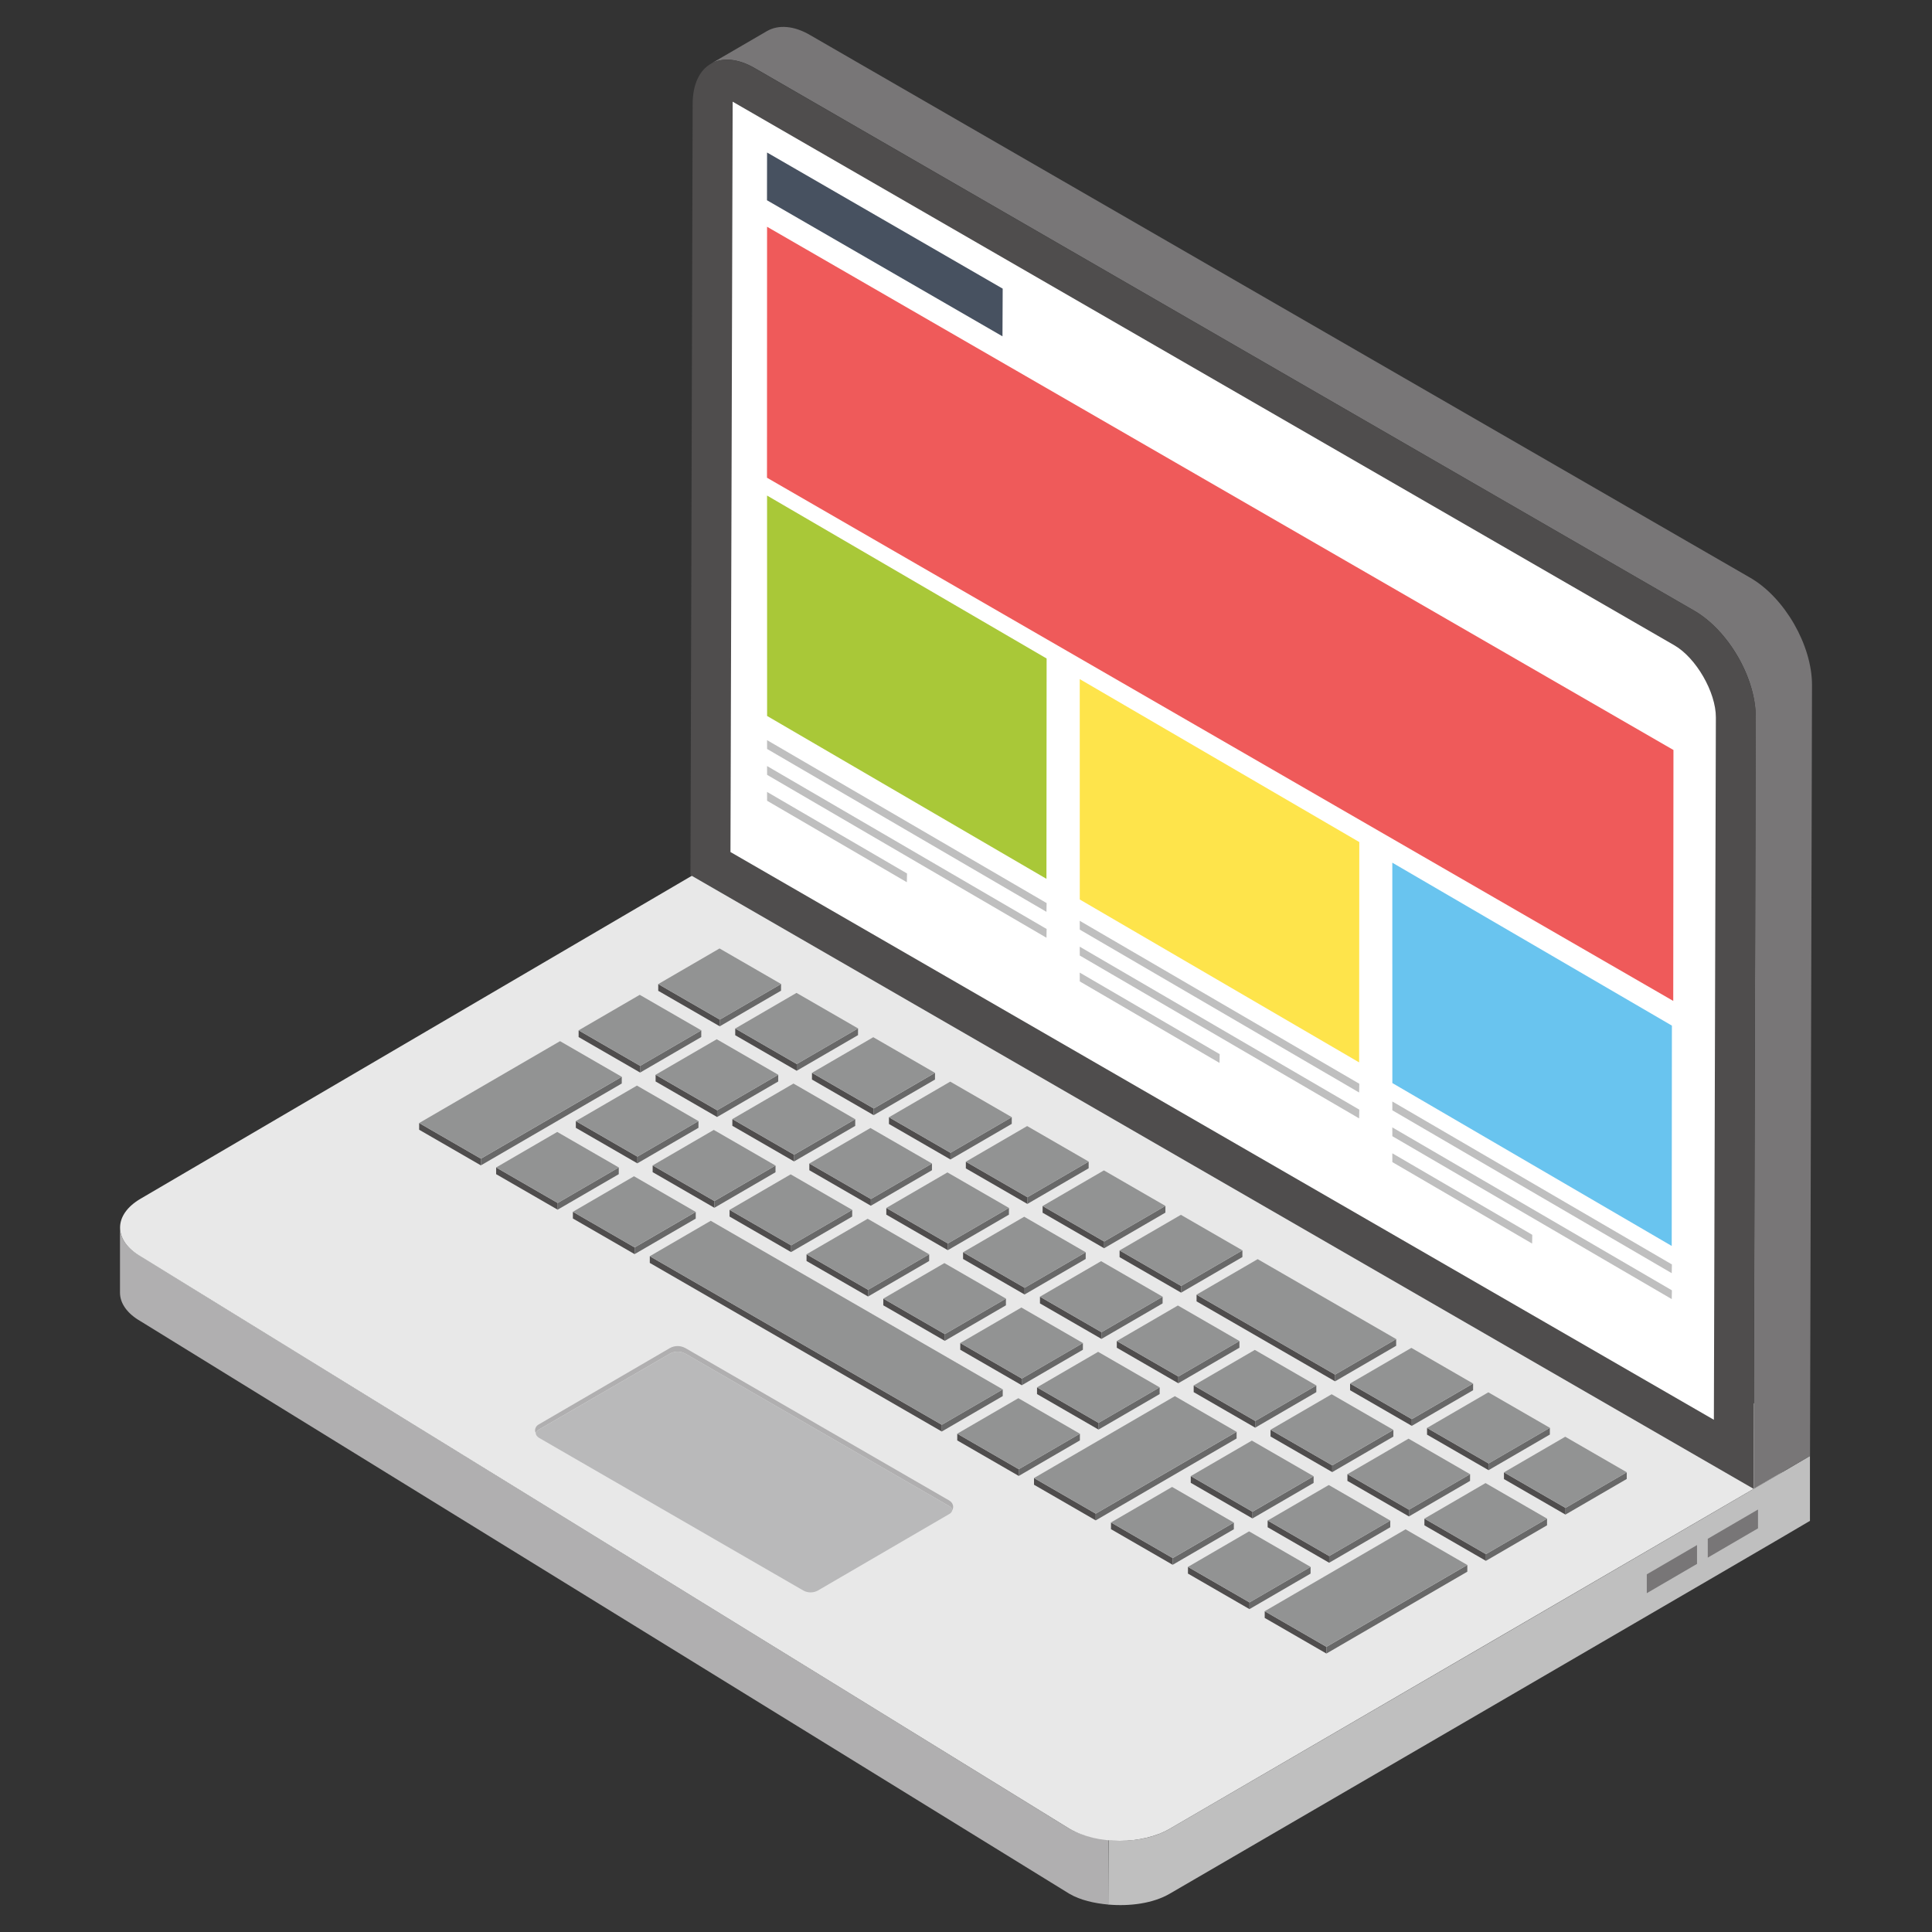 <?xml version="1.0" encoding="UTF-8"?>
<svg xmlns="http://www.w3.org/2000/svg" width="100" height="100" viewBox="0 0 100 100" fill="none">
  <rect x="0" y="0" width="100" height="100" fill="#333333" stroke="none"/>
  <g id="laptop-screen 1">
    <g id="Group">
      <g id="Group_2">
        <g id="Group_3">
          <g id="Group_4">
            <g id="Group_5">
              <g id="Group_6">
                <path id="Vector" d="M93.683 75.359V78.719C93.563 78.819 60.543 98.019 60.543 98.019C59.683 98.519 58.483 98.679 57.363 98.58L57.383 95.24C58.503 95.359 59.683 95.16 60.543 94.66C60.543 94.66 93.563 75.459 93.683 75.359Z" fill="#BFBFBF"></path>
                <g id="Group_7">
                  <path id="Vector_2" d="M90.994 78.132V79.107L88.394 80.622V79.647L90.994 78.132Z" fill="#787677"></path>
                  <path id="Vector_3" d="M87.838 79.972V80.947L85.238 82.463V81.487L87.838 79.972Z" fill="#787677"></path>
                </g>
              </g>
              <g id="Group_8">
                <path id="Vector_4" d="M7.286 65.024L55.355 94.656C55.926 94.983 56.641 95.142 57.375 95.211V98.581C56.638 98.514 55.922 98.353 55.355 98.024L7.286 68.393C6.562 67.98 6.211 67.443 6.211 66.906V63.536C6.211 64.074 6.562 64.612 7.286 65.024Z" fill="#B0AFB0"></path>
              </g>
              <g id="Group_9">
                <path id="Vector_5" d="M91.998 73.336C93.436 74.166 93.444 75.507 92.015 76.338L60.543 94.658C59.114 95.488 56.799 95.488 55.361 94.658L7.287 65.036C5.862 64.213 5.854 62.873 7.283 62.042L36.871 44.708C38.3 43.877 40.614 43.877 42.04 44.7L91.998 73.336Z" fill="#E8E8E8"></path>
              </g>
            </g>
          </g>
          <g id="Group_10">
            <g id="Group_11">
              <path id="Vector_6" d="M36.793 3.299C37.372 2.968 38.178 3.01 39.067 3.526L87.692 31.607C89.47 32.64 90.896 35.099 90.875 37.146L90.772 77.055L93.686 75.361L93.789 35.451C93.789 33.405 92.384 30.946 90.606 29.912L41.96 1.832C41.092 1.315 40.286 1.274 39.707 1.604L36.793 3.299Z" fill="#787677"></path>
              <g id="Group_12">
                <path id="Vector_7" d="M87.696 31.61C89.464 32.631 90.885 35.106 90.879 37.138L90.766 77.062L35.738 45.292L35.852 5.368C35.857 3.336 37.287 2.506 39.055 3.527L87.696 31.61Z" fill="#4F4D4D"></path>
                <path id="Vector_8" d="M88.813 37.132C88.817 35.831 87.791 34.052 86.663 33.4C86.663 33.4 37.954 5.279 37.922 5.263C37.922 5.296 37.809 44.101 37.809 44.101L88.71 73.488L88.813 37.132Z" fill="white"></path>
              </g>
            </g>
          </g>
        </g>
        <g id="Group_13">
          <g id="Group_14">
            <g id="Group_15">
              <path id="Vector_9" d="M40.428 50.931L40.426 51.278L37.254 53.122L37.255 52.775L40.428 50.931Z" fill="#686868"></path>
            </g>
            <g id="Group_16">
              <path id="Vector_10" d="M37.256 52.775L37.255 53.122L34.07 51.284L34.071 50.936L37.256 52.775Z" fill="#4F4D4D"></path>
            </g>
            <g id="Group_17">
              <path id="Vector_11" d="M40.428 50.931L37.255 52.775L34.07 50.936L37.243 49.092L40.428 50.931Z" fill="#929393"></path>
            </g>
          </g>
          <g id="Group_18">
            <g id="Group_19">
              <path id="Vector_12" d="M44.412 53.23L44.411 53.578L41.238 55.422L41.239 55.074L44.412 53.23Z" fill="#686868"></path>
            </g>
            <g id="Group_20">
              <path id="Vector_13" d="M41.24 55.074L41.239 55.422L38.055 53.583L38.056 53.236L41.24 55.074Z" fill="#4F4D4D"></path>
            </g>
            <g id="Group_21">
              <path id="Vector_14" d="M44.412 53.23L41.239 55.074L38.055 53.236L41.227 51.392L44.412 53.23Z" fill="#929393"></path>
            </g>
          </g>
          <g id="Group_22">
            <g id="Group_23">
              <path id="Vector_15" d="M48.397 55.53L48.395 55.877L45.223 57.721L45.224 57.374L48.397 55.53Z" fill="#686868"></path>
            </g>
            <g id="Group_24">
              <path id="Vector_16" d="M45.222 57.374L45.221 57.721L42.027 55.877L42.028 55.53L45.222 57.374Z" fill="#4F4D4D"></path>
            </g>
            <g id="Group_25">
              <path id="Vector_17" d="M48.394 55.53L45.221 57.374L42.027 55.53L45.2 53.686L48.394 55.53Z" fill="#929393"></path>
            </g>
          </g>
          <g id="Group_26">
            <g id="Group_27">
              <path id="Vector_18" d="M52.369 57.824L52.368 58.171L49.195 60.015L49.196 59.668L52.369 57.824Z" fill="#686868"></path>
            </g>
            <g id="Group_28">
              <path id="Vector_19" d="M49.197 59.668L49.196 60.015L46.012 58.177L46.013 57.829L49.197 59.668Z" fill="#4F4D4D"></path>
            </g>
            <g id="Group_29">
              <path id="Vector_20" d="M52.369 57.824L49.196 59.668L46.012 57.829L49.184 55.985L52.369 57.824Z" fill="#929393"></path>
            </g>
          </g>
          <g id="Group_30">
            <g id="Group_31">
              <path id="Vector_21" d="M56.349 60.123L56.348 60.471L53.176 62.315L53.177 61.967L56.349 60.123Z" fill="#686868"></path>
            </g>
            <g id="Group_32">
              <path id="Vector_22" d="M53.178 61.967L53.177 62.315L49.992 60.476L49.993 60.129L53.178 61.967Z" fill="#4F4D4D"></path>
            </g>
            <g id="Group_33">
              <path id="Vector_23" d="M56.349 60.123L53.177 61.967L49.992 60.129L53.165 58.285L56.349 60.123Z" fill="#929393"></path>
            </g>
          </g>
          <g id="Group_34">
            <g id="Group_35">
              <path id="Vector_24" d="M60.322 62.418L60.321 62.765L57.148 64.609L57.149 64.261L60.322 62.418Z" fill="#686868"></path>
            </g>
            <g id="Group_36">
              <path id="Vector_25" d="M57.15 64.261L57.149 64.609L53.965 62.77L53.966 62.423L57.15 64.261Z" fill="#4F4D4D"></path>
            </g>
            <g id="Group_37">
              <path id="Vector_26" d="M60.322 62.418L57.149 64.261L53.965 62.423L57.138 60.579L60.322 62.418Z" fill="#929393"></path>
            </g>
          </g>
          <g id="Group_38">
            <g id="Group_39">
              <path id="Vector_27" d="M64.307 64.717L64.306 65.065L61.133 66.908L61.134 66.561L64.307 64.717Z" fill="#686868"></path>
            </g>
            <g id="Group_40">
              <path id="Vector_28" d="M61.135 66.561L61.134 66.908L57.949 65.07L57.95 64.722L61.135 66.561Z" fill="#4F4D4D"></path>
            </g>
            <g id="Group_41">
              <path id="Vector_29" d="M64.306 64.717L61.134 66.561L57.949 64.722L61.122 62.879L64.306 64.717Z" fill="#929393"></path>
            </g>
          </g>
          <g id="Group_42">
            <g id="Group_43">
              <path id="Vector_30" d="M72.266 69.311L72.265 69.658L69.102 71.497L69.103 71.149L72.266 69.311Z" fill="#686868"></path>
            </g>
            <g id="Group_44">
              <path id="Vector_31" d="M69.102 71.149L69.101 71.497L61.934 67.359L61.935 67.011L69.102 71.149Z" fill="#4F4D4D"></path>
            </g>
            <g id="Group_45">
              <path id="Vector_32" d="M72.265 69.311L69.101 71.149L61.934 67.011L65.097 65.173L72.265 69.311Z" fill="#929393"></path>
            </g>
          </g>
          <g id="Group_46">
            <g id="Group_47">
              <path id="Vector_33" d="M76.248 71.61L76.247 71.958L73.074 73.802L73.075 73.454L76.248 71.61Z" fill="#686868"></path>
            </g>
            <g id="Group_48">
              <path id="Vector_34" d="M73.073 73.454L73.073 73.802L69.879 71.958L69.88 71.61L73.073 73.454Z" fill="#4F4D4D"></path>
            </g>
            <g id="Group_49">
              <path id="Vector_35" d="M76.245 71.61L73.073 73.454L69.879 71.61L73.052 69.766L76.245 71.61Z" fill="#929393"></path>
            </g>
          </g>
          <g id="Group_50">
            <g id="Group_51">
              <path id="Vector_36" d="M80.221 73.904L80.22 74.252L77.047 76.096L77.048 75.748L80.221 73.904Z" fill="#686868"></path>
            </g>
            <g id="Group_52">
              <path id="Vector_37" d="M77.049 75.748L77.048 76.096L73.863 74.257L73.864 73.91L77.049 75.748Z" fill="#4F4D4D"></path>
            </g>
            <g id="Group_53">
              <path id="Vector_38" d="M80.221 73.904L77.048 75.748L73.863 73.91L77.036 72.066L80.221 73.904Z" fill="#929393"></path>
            </g>
          </g>
          <g id="Group_54">
            <g id="Group_55">
              <path id="Vector_39" d="M84.201 76.204L84.2 76.551L81.027 78.395L81.028 78.048L84.201 76.204Z" fill="#686868"></path>
            </g>
            <g id="Group_56">
              <path id="Vector_40" d="M81.029 78.048L81.028 78.395L77.844 76.557L77.845 76.209L81.029 78.048Z" fill="#4F4D4D"></path>
            </g>
            <g id="Group_57">
              <path id="Vector_41" d="M84.201 76.204L81.028 78.048L77.844 76.209L81.016 74.365L84.201 76.204Z" fill="#929393"></path>
            </g>
          </g>
          <g id="Group_58">
            <g id="Group_59">
              <path id="Vector_42" d="M36.298 53.33L36.297 53.677L33.133 55.516L33.134 55.169L36.298 53.33Z" fill="#686868"></path>
            </g>
            <g id="Group_60">
              <path id="Vector_43" d="M33.135 55.169L33.134 55.516L29.949 53.678L29.95 53.33L33.135 55.169Z" fill="#4F4D4D"></path>
            </g>
            <g id="Group_61">
              <path id="Vector_44" d="M36.298 53.33L33.134 55.169L29.949 53.33L33.113 51.492L36.298 53.33Z" fill="#929393"></path>
            </g>
          </g>
          <g id="Group_62">
            <g id="Group_63">
              <path id="Vector_45" d="M40.282 55.63L40.281 55.977L37.117 57.816L37.118 57.468L40.282 55.63Z" fill="#686868"></path>
            </g>
            <g id="Group_64">
              <path id="Vector_46" d="M37.119 57.468L37.118 57.816L33.934 55.977L33.935 55.63L37.119 57.468Z" fill="#4F4D4D"></path>
            </g>
            <g id="Group_65">
              <path id="Vector_47" d="M40.282 55.629L37.118 57.468L33.934 55.629L37.098 53.791L40.282 55.629Z" fill="#929393"></path>
            </g>
          </g>
          <g id="Group_66">
            <g id="Group_67">
              <path id="Vector_48" d="M44.267 57.929L44.266 58.276L41.102 60.115L41.103 59.767L44.267 57.929Z" fill="#686868"></path>
            </g>
            <g id="Group_68">
              <path id="Vector_49" d="M41.101 59.767L41.1 60.115L37.906 58.271L37.907 57.924L41.101 59.767Z" fill="#4F4D4D"></path>
            </g>
            <g id="Group_69">
              <path id="Vector_50" d="M44.264 57.929L41.1 59.767L37.906 57.924L41.07 56.085L44.264 57.929Z" fill="#929393"></path>
            </g>
          </g>
          <g id="Group_70">
            <g id="Group_71">
              <path id="Vector_51" d="M48.239 60.223L48.238 60.571L45.074 62.409L45.075 62.062L48.239 60.223Z" fill="#686868"></path>
            </g>
            <g id="Group_72">
              <path id="Vector_52" d="M45.076 62.062L45.075 62.409L41.891 60.571L41.892 60.223L45.076 62.062Z" fill="#4F4D4D"></path>
            </g>
            <g id="Group_73">
              <path id="Vector_53" d="M48.239 60.223L45.075 62.062L41.891 60.223L45.054 58.385L48.239 60.223Z" fill="#929393"></path>
            </g>
          </g>
          <g id="Group_74">
            <g id="Group_75">
              <path id="Vector_54" d="M52.223 62.522L52.222 62.87L49.059 64.709L49.06 64.361L52.223 62.522Z" fill="#686868"></path>
            </g>
            <g id="Group_76">
              <path id="Vector_55" d="M49.06 64.361L49.059 64.709L45.875 62.87L45.876 62.523L49.06 64.361Z" fill="#4F4D4D"></path>
            </g>
            <g id="Group_77">
              <path id="Vector_56" d="M52.223 62.522L49.059 64.361L45.875 62.523L49.039 60.684L52.223 62.522Z" fill="#929393"></path>
            </g>
          </g>
          <g id="Group_78">
            <g id="Group_79">
              <path id="Vector_57" d="M56.196 64.817L56.195 65.164L53.031 67.003L53.032 66.655L56.196 64.817Z" fill="#686868"></path>
            </g>
            <g id="Group_80">
              <path id="Vector_58" d="M53.033 66.655L53.032 67.003L49.848 65.164L49.849 64.817L53.033 66.655Z" fill="#4F4D4D"></path>
            </g>
            <g id="Group_81">
              <path id="Vector_59" d="M56.196 64.817L53.032 66.655L49.848 64.817L53.012 62.978L56.196 64.817Z" fill="#929393"></path>
            </g>
          </g>
          <g id="Group_82">
            <g id="Group_83">
              <path id="Vector_60" d="M60.177 67.116L60.176 67.464L57.012 69.302L57.013 68.955L60.177 67.116Z" fill="#686868"></path>
            </g>
            <g id="Group_84">
              <path id="Vector_61" d="M57.014 68.955L57.013 69.302L53.828 67.464L53.829 67.117L57.014 68.955Z" fill="#4F4D4D"></path>
            </g>
            <g id="Group_85">
              <path id="Vector_62" d="M60.176 67.116L57.013 68.955L53.828 67.116L56.992 65.278L60.176 67.116Z" fill="#929393"></path>
            </g>
          </g>
          <g id="Group_86">
            <g id="Group_87">
              <path id="Vector_63" d="M64.153 69.41L64.152 69.758L60.988 71.597L60.989 71.249L64.153 69.41Z" fill="#686868"></path>
            </g>
            <g id="Group_88">
              <path id="Vector_64" d="M60.99 71.249L60.989 71.597L57.805 69.758L57.806 69.411L60.99 71.249Z" fill="#4F4D4D"></path>
            </g>
            <g id="Group_89">
              <path id="Vector_65" d="M64.153 69.41L60.989 71.249L57.805 69.411L60.968 67.572L64.153 69.41Z" fill="#929393"></path>
            </g>
          </g>
          <g id="Group_90">
            <g id="Group_91">
              <path id="Vector_66" d="M68.134 71.71L68.132 72.057L64.969 73.896L64.97 73.549L68.134 71.71Z" fill="#686868"></path>
            </g>
            <g id="Group_92">
              <path id="Vector_67" d="M64.971 73.549L64.97 73.896L61.785 72.057L61.786 71.71L64.971 73.549Z" fill="#4F4D4D"></path>
            </g>
            <g id="Group_93">
              <path id="Vector_68" d="M68.133 71.71L64.97 73.549L61.785 71.71L64.949 69.871L68.133 71.71Z" fill="#929393"></path>
            </g>
          </g>
          <g id="Group_94">
            <g id="Group_95">
              <path id="Vector_69" d="M72.122 74.01L72.121 74.357L68.957 76.195L68.958 75.848L72.122 74.01Z" fill="#686868"></path>
            </g>
            <g id="Group_96">
              <path id="Vector_70" d="M68.956 75.848L68.955 76.195L65.762 74.352L65.763 74.004L68.956 75.848Z" fill="#4F4D4D"></path>
            </g>
            <g id="Group_97">
              <path id="Vector_71" d="M72.119 74.009L68.955 75.848L65.762 74.004L68.926 72.166L72.119 74.009Z" fill="#929393"></path>
            </g>
          </g>
          <g id="Group_98">
            <g id="Group_99">
              <path id="Vector_72" d="M76.091 76.304L76.09 76.651L72.926 78.49L72.927 78.142L76.091 76.304Z" fill="#686868"></path>
            </g>
            <g id="Group_100">
              <path id="Vector_73" d="M72.928 78.142L72.927 78.49L69.742 76.651L69.743 76.304L72.928 78.142Z" fill="#4F4D4D"></path>
            </g>
            <g id="Group_101">
              <path id="Vector_74" d="M76.091 76.304L72.927 78.142L69.742 76.304L72.906 74.465L76.091 76.304Z" fill="#929393"></path>
            </g>
          </g>
          <g id="Group_102">
            <g id="Group_103">
              <path id="Vector_75" d="M80.075 78.603L80.074 78.95L76.91 80.789L76.911 80.442L80.075 78.603Z" fill="#686868"></path>
            </g>
            <g id="Group_104">
              <path id="Vector_76" d="M76.912 80.442L76.911 80.789L73.727 78.951L73.728 78.603L76.912 80.442Z" fill="#4F4D4D"></path>
            </g>
            <g id="Group_105">
              <path id="Vector_77" d="M80.075 78.603L76.911 80.442L73.727 78.603L76.891 76.764L80.075 78.603Z" fill="#929393"></path>
            </g>
          </g>
          <g id="Group_106">
            <g id="Group_107">
              <path id="Vector_78" d="M32.183 55.734L32.182 56.082L24.891 60.319L24.892 59.972L32.183 55.734Z" fill="#686868"></path>
            </g>
            <g id="Group_108">
              <path id="Vector_79" d="M24.89 59.972L24.889 60.319L21.695 58.475L21.696 58.128L24.89 59.972Z" fill="#4F4D4D"></path>
            </g>
            <g id="Group_109">
              <path id="Vector_80" d="M32.18 55.734L24.889 59.972L21.695 58.128L28.987 53.89L32.18 55.734Z" fill="#929393"></path>
            </g>
          </g>
          <g id="Group_110">
            <g id="Group_111">
              <path id="Vector_81" d="M36.153 58.028L36.152 58.376L32.988 60.214L32.989 59.867L36.153 58.028Z" fill="#686868"></path>
            </g>
            <g id="Group_112">
              <path id="Vector_82" d="M32.99 59.867L32.989 60.214L29.805 58.376L29.806 58.028L32.99 59.867Z" fill="#4F4D4D"></path>
            </g>
            <g id="Group_113">
              <path id="Vector_83" d="M36.153 58.028L32.989 59.867L29.805 58.028L32.968 56.19L36.153 58.028Z" fill="#929393"></path>
            </g>
          </g>
          <g id="Group_114">
            <g id="Group_115">
              <path id="Vector_84" d="M40.141 60.328L40.14 60.675L36.977 62.514L36.978 62.166L40.141 60.328Z" fill="#686868"></path>
            </g>
            <g id="Group_116">
              <path id="Vector_85" d="M36.976 62.166L36.975 62.514L33.781 60.67L33.782 60.322L36.976 62.166Z" fill="#4F4D4D"></path>
            </g>
            <g id="Group_117">
              <path id="Vector_86" d="M40.138 60.328L36.975 62.166L33.781 60.322L36.945 58.484L40.138 60.328Z" fill="#929393"></path>
            </g>
          </g>
          <g id="Group_118">
            <g id="Group_119">
              <path id="Vector_87" d="M44.11 62.622L44.109 62.97L40.945 64.808L40.946 64.46L44.11 62.622Z" fill="#686868"></path>
            </g>
            <g id="Group_120">
              <path id="Vector_88" d="M40.947 64.46L40.946 64.808L37.762 62.969L37.763 62.622L40.947 64.46Z" fill="#4F4D4D"></path>
            </g>
            <g id="Group_121">
              <path id="Vector_89" d="M44.109 62.622L40.946 64.46L37.762 62.622L40.925 60.784L44.109 62.622Z" fill="#929393"></path>
            </g>
          </g>
          <g id="Group_122">
            <g id="Group_123">
              <path id="Vector_90" d="M48.094 64.922L48.093 65.269L44.93 67.107L44.931 66.76L48.094 64.922Z" fill="#686868"></path>
            </g>
            <g id="Group_124">
              <path id="Vector_91" d="M44.931 66.76L44.931 67.107L41.746 65.269L41.747 64.921L44.931 66.76Z" fill="#4F4D4D"></path>
            </g>
            <g id="Group_125">
              <path id="Vector_92" d="M48.094 64.922L44.931 66.76L41.746 64.921L44.91 63.083L48.094 64.922Z" fill="#929393"></path>
            </g>
          </g>
          <g id="Group_126">
            <g id="Group_127">
              <path id="Vector_93" d="M52.067 67.216L52.066 67.563L48.902 69.402L48.903 69.054L52.067 67.216Z" fill="#686868"></path>
            </g>
            <g id="Group_128">
              <path id="Vector_94" d="M48.904 69.054L48.903 69.402L45.719 67.563L45.72 67.216L48.904 69.054Z" fill="#4F4D4D"></path>
            </g>
            <g id="Group_129">
              <path id="Vector_95" d="M52.067 67.216L48.903 69.054L45.719 67.216L48.882 65.377L52.067 67.216Z" fill="#929393"></path>
            </g>
          </g>
          <g id="Group_130">
            <g id="Group_131">
              <path id="Vector_96" d="M56.051 69.515L56.05 69.863L52.887 71.701L52.888 71.354L56.051 69.515Z" fill="#686868"></path>
            </g>
            <g id="Group_132">
              <path id="Vector_97" d="M52.889 71.354L52.888 71.701L49.703 69.863L49.704 69.515L52.889 71.354Z" fill="#4F4D4D"></path>
            </g>
            <g id="Group_133">
              <path id="Vector_98" d="M56.051 69.515L52.888 71.354L49.703 69.515L52.867 67.677L56.051 69.515Z" fill="#929393"></path>
            </g>
          </g>
          <g id="Group_134">
            <g id="Group_135">
              <path id="Vector_99" d="M60.024 71.809L60.023 72.157L56.859 73.995L56.86 73.648L60.024 71.809Z" fill="#686868"></path>
            </g>
            <g id="Group_136">
              <path id="Vector_100" d="M56.861 73.648L56.86 73.995L53.676 72.157L53.677 71.809L56.861 73.648Z" fill="#4F4D4D"></path>
            </g>
            <g id="Group_137">
              <path id="Vector_101" d="M60.024 71.809L56.86 73.648L53.676 71.809L56.839 69.971L60.024 71.809Z" fill="#929393"></path>
            </g>
          </g>
          <g id="Group_138">
            <g id="Group_139">
              <path id="Vector_102" d="M32.028 60.427L32.027 60.775L28.863 62.613L28.864 62.266L32.028 60.427Z" fill="#686868"></path>
            </g>
            <g id="Group_140">
              <path id="Vector_103" d="M28.865 62.266L28.864 62.613L25.68 60.775L25.681 60.427L28.865 62.266Z" fill="#4F4D4D"></path>
            </g>
            <g id="Group_141">
              <path id="Vector_104" d="M32.028 60.427L28.864 62.266L25.68 60.427L28.843 58.589L32.028 60.427Z" fill="#929393"></path>
            </g>
          </g>
          <g id="Group_142">
            <g id="Group_143">
              <path id="Vector_105" d="M36.012 62.727L36.011 63.075L32.848 64.913L32.849 64.565L36.012 62.727Z" fill="#686868"></path>
            </g>
            <g id="Group_144">
              <path id="Vector_106" d="M32.847 64.565L32.846 64.913L29.652 63.069L29.653 62.722L32.847 64.565Z" fill="#4F4D4D"></path>
            </g>
            <g id="Group_145">
              <path id="Vector_107" d="M36.009 62.727L32.846 64.565L29.652 62.722L32.816 60.883L36.009 62.727Z" fill="#929393"></path>
            </g>
          </g>
          <g id="Group_146">
            <g id="Group_147">
              <path id="Vector_108" d="M51.902 71.914L51.901 72.262L48.746 74.095L48.747 73.747L51.902 71.914Z" fill="#686868"></path>
            </g>
            <g id="Group_148">
              <path id="Vector_109" d="M48.748 73.747L48.747 74.095L33.633 65.368L33.634 65.021L48.748 73.747Z" fill="#4F4D4D"></path>
            </g>
            <g id="Group_149">
              <path id="Vector_110" d="M51.902 71.914L48.747 73.747L33.633 65.021L36.787 63.188L51.902 71.914Z" fill="#929393"></path>
            </g>
          </g>
          <g id="Group_150">
            <g id="Group_151">
              <path id="Vector_111" d="M55.895 74.209L55.894 74.556L52.73 76.394L52.731 76.047L55.895 74.209Z" fill="#686868"></path>
            </g>
            <g id="Group_152">
              <path id="Vector_112" d="M52.732 76.047L52.731 76.394L49.547 74.556L49.548 74.208L52.732 76.047Z" fill="#4F4D4D"></path>
            </g>
            <g id="Group_153">
              <path id="Vector_113" d="M55.895 74.209L52.731 76.047L49.547 74.208L52.71 72.37L55.895 74.209Z" fill="#929393"></path>
            </g>
          </g>
          <g id="Group_154">
            <g id="Group_155">
              <path id="Vector_114" d="M64.007 74.109L64.006 74.456L56.715 78.694L56.716 78.346L64.007 74.109Z" fill="#686868"></path>
            </g>
            <g id="Group_156">
              <path id="Vector_115" d="M56.714 78.346L56.713 78.694L53.52 76.85L53.52 76.503L56.714 78.346Z" fill="#4F4D4D"></path>
            </g>
            <g id="Group_157">
              <path id="Vector_116" d="M64.004 74.109L56.713 78.346L53.52 76.503L60.811 72.265L64.004 74.109Z" fill="#929393"></path>
            </g>
          </g>
          <g id="Group_158">
            <g id="Group_159">
              <path id="Vector_117" d="M67.993 76.408L67.992 76.756L64.828 78.594L64.829 78.247L67.993 76.408Z" fill="#686868"></path>
            </g>
            <g id="Group_160">
              <path id="Vector_118" d="M64.827 78.247L64.826 78.594L61.633 76.75L61.634 76.403L64.827 78.247Z" fill="#4F4D4D"></path>
            </g>
            <g id="Group_161">
              <path id="Vector_119" d="M67.99 76.408L64.826 78.247L61.633 76.403L64.796 74.565L67.99 76.408Z" fill="#929393"></path>
            </g>
          </g>
          <g id="Group_162">
            <g id="Group_163">
              <path id="Vector_120" d="M71.961 78.703L71.96 79.05L68.797 80.888L68.798 80.541L71.961 78.703Z" fill="#686868"></path>
            </g>
            <g id="Group_164">
              <path id="Vector_121" d="M68.799 80.541L68.798 80.888L65.613 79.05L65.614 78.702L68.799 80.541Z" fill="#4F4D4D"></path>
            </g>
            <g id="Group_165">
              <path id="Vector_122" d="M71.961 78.703L68.798 80.541L65.613 78.702L68.777 76.864L71.961 78.703Z" fill="#929393"></path>
            </g>
          </g>
          <g id="Group_166">
            <g id="Group_167">
              <path id="Vector_123" d="M63.864 78.807L63.863 79.155L60.699 80.993L60.7 80.646L63.864 78.807Z" fill="#686868"></path>
            </g>
            <g id="Group_168">
              <path id="Vector_124" d="M60.699 80.646L60.697 80.993L57.504 79.15L57.505 78.802L60.699 80.646Z" fill="#4F4D4D"></path>
            </g>
            <g id="Group_169">
              <path id="Vector_125" d="M63.861 78.807L60.697 80.646L57.504 78.802L60.667 76.964L63.861 78.807Z" fill="#929393"></path>
            </g>
          </g>
          <g id="Group_170">
            <g id="Group_171">
              <path id="Vector_126" d="M67.836 81.102L67.835 81.449L64.672 83.288L64.673 82.94L67.836 81.102Z" fill="#686868"></path>
            </g>
            <g id="Group_172">
              <path id="Vector_127" d="M64.674 82.94L64.673 83.288L61.488 81.449L61.489 81.102L64.674 82.94Z" fill="#4F4D4D"></path>
            </g>
            <g id="Group_173">
              <path id="Vector_128" d="M67.836 81.102L64.673 82.94L61.488 81.102L64.652 79.263L67.836 81.102Z" fill="#929393"></path>
            </g>
          </g>
          <g id="Group_174">
            <g id="Group_175">
              <path id="Vector_129" d="M75.949 81.002L75.948 81.35L68.656 85.587L68.657 85.239L75.949 81.002Z" fill="#686868"></path>
            </g>
            <g id="Group_176">
              <path id="Vector_130" d="M68.655 85.239L68.654 85.587L65.461 83.743L65.462 83.396L68.655 85.239Z" fill="#4F4D4D"></path>
            </g>
            <g id="Group_177">
              <path id="Vector_131" d="M75.946 81.002L68.654 85.239L65.461 83.396L72.752 79.158L75.946 81.002Z" fill="#929393"></path>
            </g>
          </g>
        </g>
        <g id="Group_178">
          <path id="Vector_132" d="M27.883 73.73L34.678 69.773C34.929 69.638 35.218 69.638 35.469 69.773L49.136 77.668C49.329 77.784 49.387 77.997 49.29 78.17C49.271 78.073 49.232 78.015 49.136 77.958L35.469 70.062C35.218 69.928 34.929 69.928 34.678 70.062L27.883 74C27.806 74.039 27.767 74.097 27.729 74.175C27.652 74.02 27.71 73.827 27.883 73.73Z" fill="#B0AFB0"></path>
          <path id="Vector_133" d="M34.679 70.062C34.931 69.928 35.22 69.928 35.471 70.062L49.138 77.958C49.234 78.016 49.273 78.073 49.292 78.17C49.273 78.247 49.215 78.325 49.138 78.363L42.343 82.32C42.111 82.456 41.803 82.456 41.571 82.32L27.904 74.425C27.808 74.367 27.73 74.271 27.73 74.175C27.769 74.097 27.808 74.039 27.885 74L34.679 70.062Z" fill="#B9B9BA"></path>
        </g>
      </g>
      <path id="Vector_134" d="M39.699 10.365L39.703 7.894L51.899 14.94L51.888 17.408L39.699 10.365Z" fill="#475160"></path>
      <path id="Vector_135" d="M39.699 24.727L39.703 11.737L86.618 38.82L86.607 51.808L39.699 24.727Z" fill="#EF5A5A"></path>
      <path id="Vector_136" d="M39.705 37.058L39.703 25.65L54.173 34.084L54.164 45.488L39.705 37.058Z" fill="#A9C838"></path>
      <g id="Group_179">
        <g id="Group_180">
          <path id="Vector_137" d="M39.705 38.766L39.703 38.309L54.173 46.743L54.164 47.196L39.705 38.766Z" fill="#BFBFBF"></path>
          <path id="Vector_138" d="M39.705 40.106L39.703 39.65L54.173 48.084L54.164 48.537L39.705 40.106Z" fill="#BFBFBF"></path>
          <path id="Vector_139" d="M39.705 41.447L39.703 40.99L46.947 45.211L46.938 45.664L39.705 41.447Z" fill="#BFBFBF"></path>
        </g>
        <g id="Group_181">
          <path id="Vector_140" d="M55.889 48.117L55.887 47.661L70.357 56.095L70.348 56.548L55.889 48.117Z" fill="#BFBFBF"></path>
          <path id="Vector_141" d="M55.889 49.458L55.887 49.001L70.357 57.435L70.348 57.888L55.889 49.458Z" fill="#BFBFBF"></path>
          <path id="Vector_142" d="M55.889 50.798L55.887 50.342L63.13 54.563L63.122 55.016L55.889 50.798Z" fill="#BFBFBF"></path>
        </g>
        <g id="Group_182">
          <path id="Vector_143" d="M72.068 57.469L72.066 57.012L86.537 65.447L86.528 65.899L72.068 57.469Z" fill="#BFBFBF"></path>
          <path id="Vector_144" d="M72.068 58.809L72.066 58.353L86.537 66.787L86.528 67.24L72.068 58.809Z" fill="#BFBFBF"></path>
          <path id="Vector_145" d="M72.068 60.15L72.066 59.694L79.31 63.914L79.302 64.367L72.068 60.15Z" fill="#BFBFBF"></path>
        </g>
      </g>
      <path id="Vector_146" d="M55.889 46.558L55.887 35.151L70.357 43.585L70.348 54.989L55.889 46.558Z" fill="#FEE44B"></path>
      <path id="Vector_147" d="M72.068 56.059L72.066 44.652L86.537 53.086L86.528 64.49L72.068 56.059Z" fill="#69C4EF"></path>
    </g>
  </g>
</svg>
